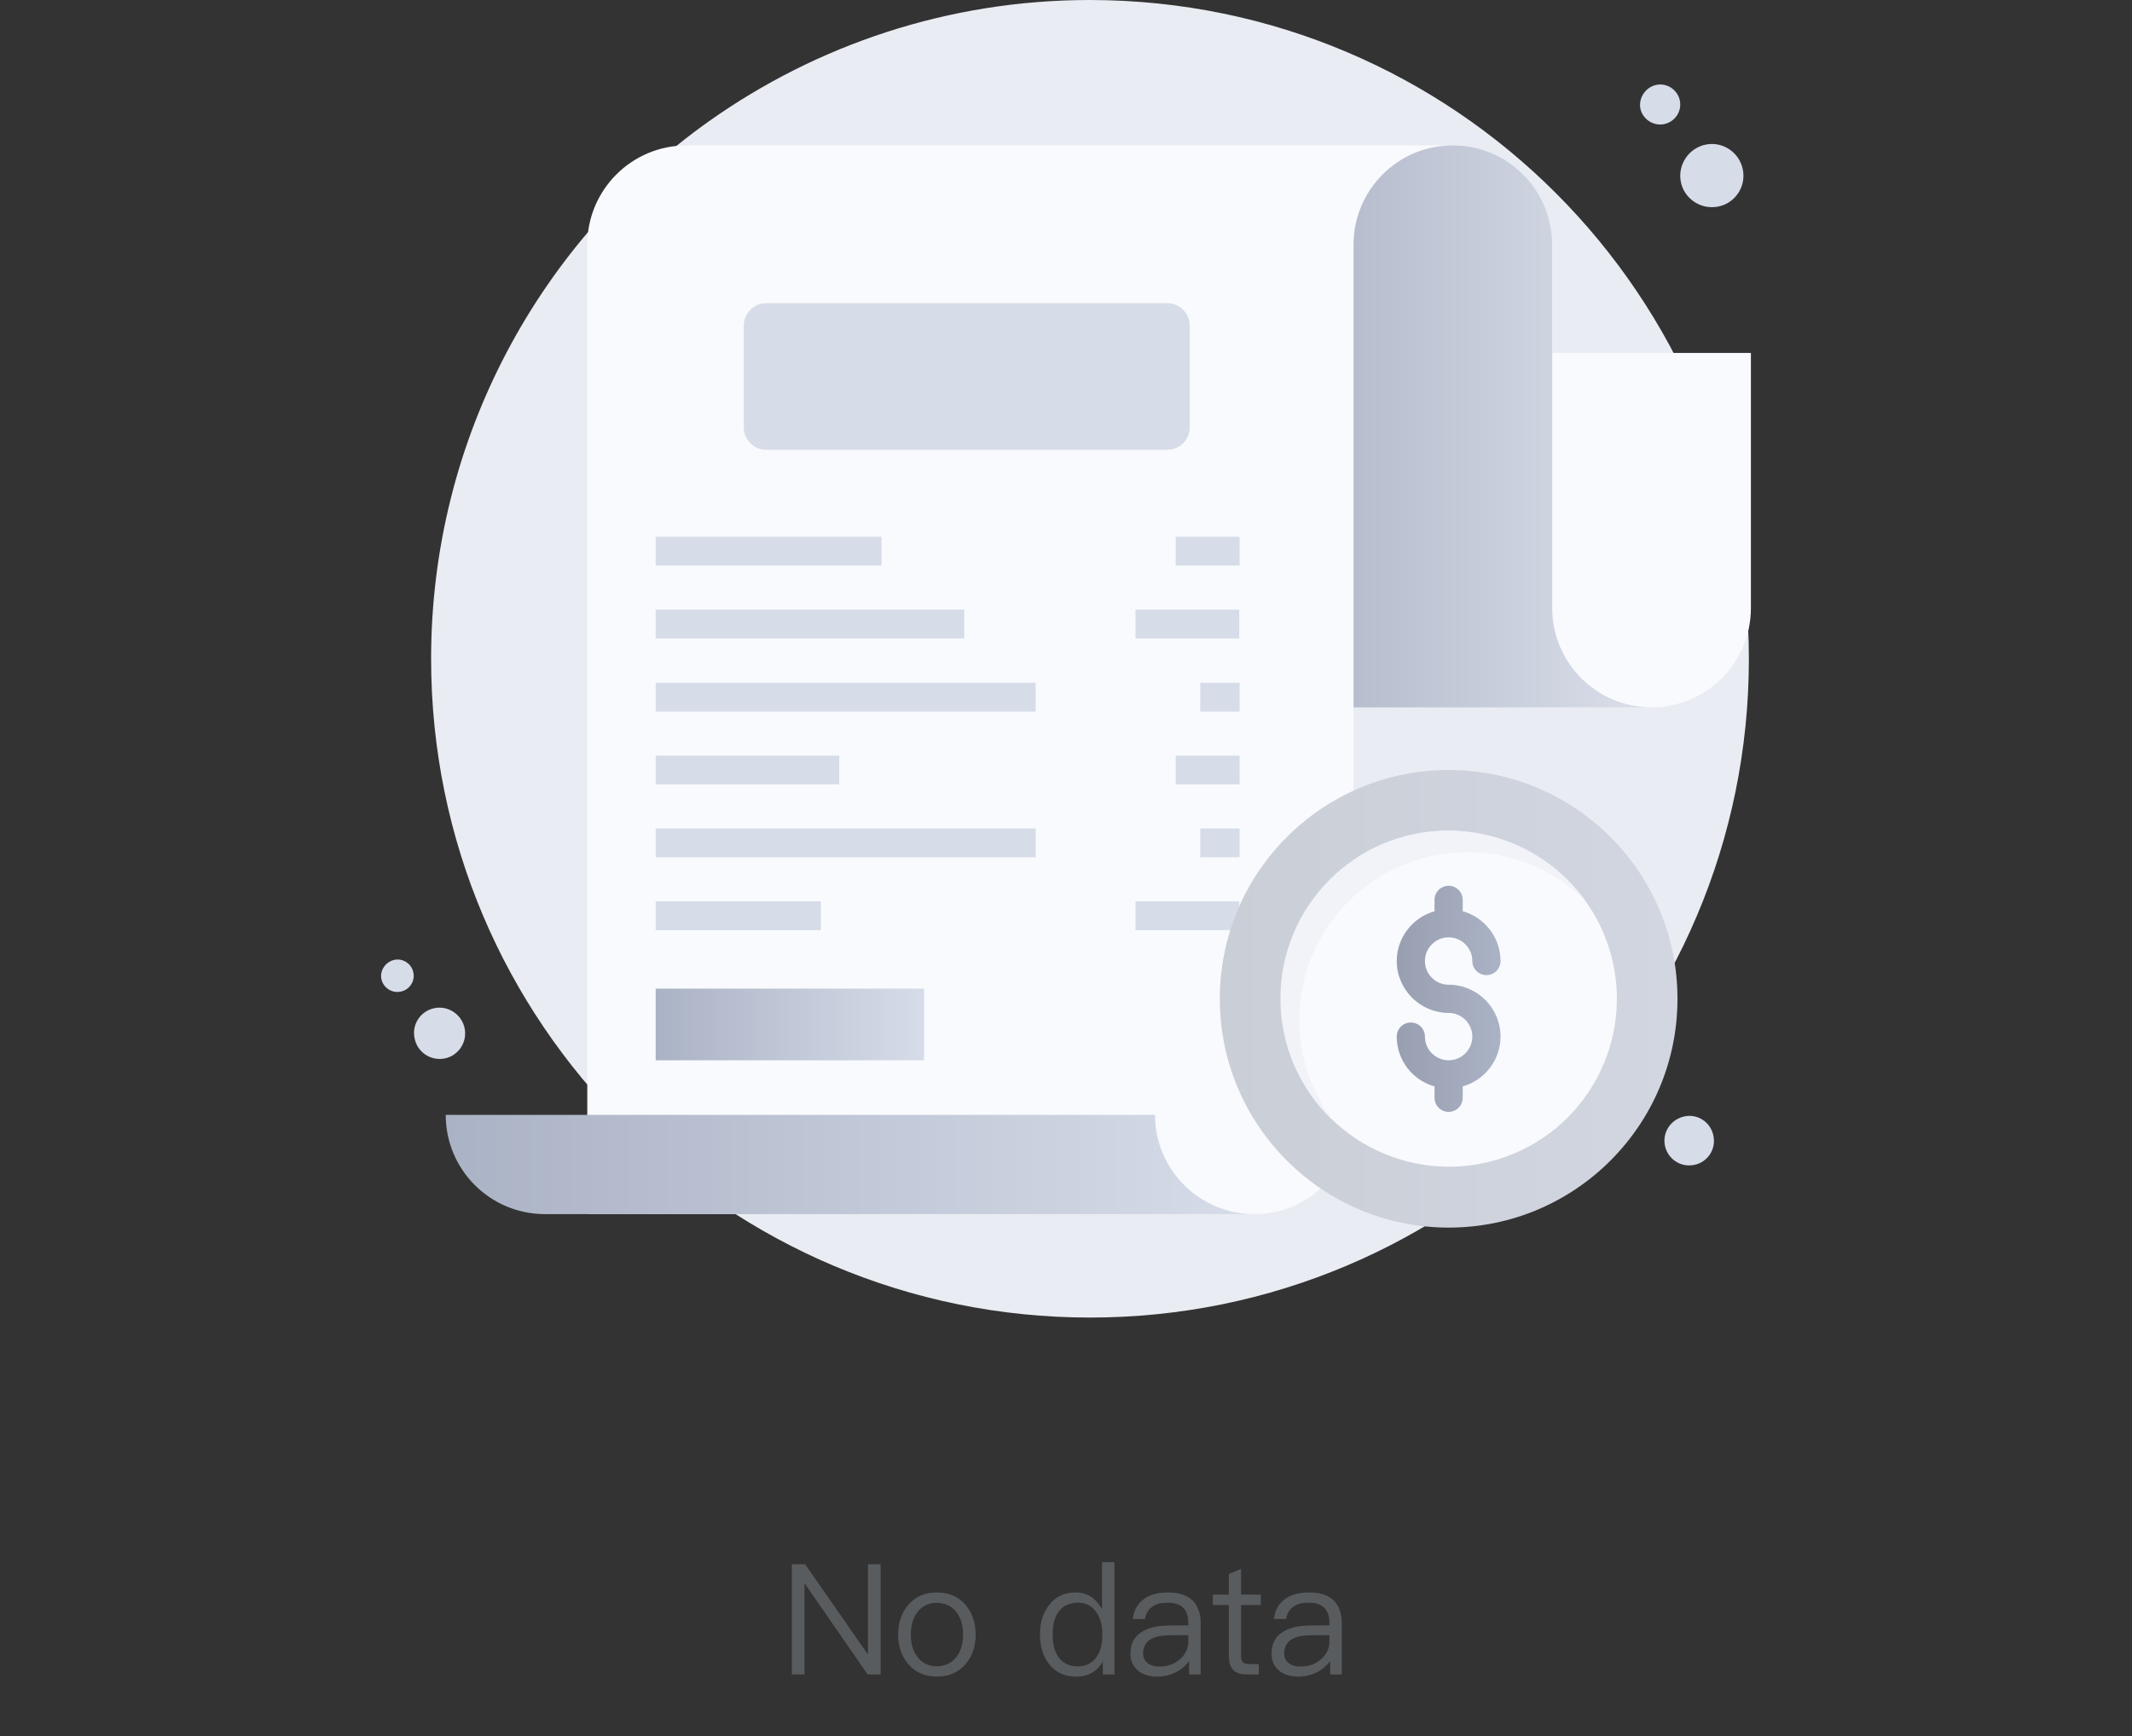 <svg width="221" height="180" viewBox="0 0 221 180" fill="none" xmlns="http://www.w3.org/2000/svg">
<rect x="0" y="0" width="221" height="180" fill="#333333" stroke="none"/>
<path d="M181.287 68.3C181.287 106.103 150.635 136.6 112.988 136.6C75.402 136.6 44.688 106.134 44.688 68.3C44.688 45.388 56.004 24.995 73.506 12.559C84.666 4.663 98.283 0 112.988 0C150.821 0.031 181.287 30.715 181.287 68.3Z" fill="#E9ECF2"/>
<path d="M45.059 104.517C46.489 104.237 47.888 105.201 48.167 106.631C48.447 108.061 47.515 109.46 46.085 109.74C44.654 110.02 43.256 109.087 42.976 107.657C42.665 106.196 43.598 104.797 45.059 104.517Z" fill="#D6DCE8"/>
<path d="M40.894 99.513C41.795 99.326 42.697 99.948 42.852 100.849C43.039 101.751 42.417 102.653 41.515 102.808C40.614 102.994 39.712 102.404 39.526 101.471C39.37 100.57 39.992 99.699 40.894 99.513Z" fill="#D6DCE8"/>
<path d="M176.84 14.985C178.612 14.643 180.322 15.824 180.664 17.596C181.006 19.368 179.856 21.078 178.084 21.42C176.312 21.762 174.571 20.612 174.229 18.84C173.887 17.068 175.068 15.327 176.84 14.985Z" fill="#D6DCE8"/>
<path d="M171.709 8.798C172.828 8.58 173.916 9.326 174.134 10.446C174.352 11.565 173.606 12.653 172.486 12.87C171.367 13.088 170.248 12.342 170.031 11.223C169.844 10.135 170.59 9.016 171.709 8.798Z" fill="#D6DCE8"/>
<path d="M174.633 115.74C176.032 115.46 177.368 116.393 177.617 117.792C177.897 119.191 176.964 120.528 175.596 120.776C174.197 121.056 172.861 120.155 172.581 118.756C172.301 117.357 173.234 116.02 174.633 115.74Z" fill="#D6DCE8"/>
<path d="M150.596 15.078C144.907 15.078 140.306 19.679 140.306 25.368V115.585C140.306 121.274 135.705 125.875 130.016 125.875H60.877V25.368C60.877 19.679 65.478 15.078 71.167 15.078H150.596Z" fill="#F9FAFD"/>
<path d="M181.496 63.047V36.591H160.916V63.047C160.916 68.736 165.517 73.337 171.206 73.337C176.864 73.337 181.496 68.736 181.496 63.047Z" fill="#F9FAFD"/>
<path opacity="0.8" d="M171.177 73.336H140.307V25.368C140.307 19.803 144.783 15.078 150.597 15.078C156.286 15.078 160.887 19.679 160.887 25.368V63.046C160.887 68.704 165.488 73.336 171.177 73.336Z" fill="url(#paint0_linear_982_19599)"/>
<path d="M119.726 115.585C119.726 121.274 124.358 125.875 130.016 125.875H56.493C50.804 125.875 46.203 121.274 46.203 115.585H119.726Z" fill="url(#paint1_linear_982_19599)"/>
<path d="M123.331 33.761V44.3C123.331 45.575 122.305 46.632 121 46.632H79.435C78.16 46.632 77.103 45.606 77.103 44.3V33.761C77.103 32.487 78.129 31.43 79.435 31.43H121C122.274 31.43 123.331 32.487 123.331 33.761Z" fill="#D6DCE8"/>
<path d="M91.374 55.648H67.965V58.632H91.374V55.648Z" fill="#D6DCE8"/>
<path d="M99.954 63.202H67.965V66.187H99.954V63.202Z" fill="#D6DCE8"/>
<path d="M107.353 70.787H67.965V73.772H107.353V70.787Z" fill="#D6DCE8"/>
<path d="M86.991 78.342H67.965V81.326H86.991V78.342Z" fill="#D6DCE8"/>
<path d="M107.353 85.895H67.965V88.88H107.353V85.895Z" fill="#D6DCE8"/>
<path d="M85.094 93.45H67.965V96.435H85.094V93.45Z" fill="#D6DCE8"/>
<path d="M128.493 55.648H121.871V58.632H128.493V55.648Z" fill="#D6DCE8"/>
<path d="M128.461 63.202H117.705V66.187H128.461V63.202Z" fill="#D6DCE8"/>
<path d="M128.492 70.787H124.42V73.772H128.492V70.787Z" fill="#D6DCE8"/>
<path d="M128.493 78.342H121.871V81.326H128.493V78.342Z" fill="#D6DCE8"/>
<path d="M128.492 85.895H124.42V88.88H128.492V85.895Z" fill="#D6DCE8"/>
<path d="M128.461 93.45H117.705V96.435H128.461V93.45Z" fill="#D6DCE8"/>
<path d="M150.165 127.274C163.266 127.274 173.885 116.654 173.885 103.554C173.885 90.454 163.266 79.834 150.165 79.834C137.065 79.834 126.445 90.454 126.445 103.554C126.445 116.654 137.065 127.274 150.165 127.274Z" fill="url(#paint2_linear_982_19599)"/>
<path d="M156.853 119.632C165.736 115.953 169.954 105.768 166.275 96.885C162.595 88.002 152.411 83.784 143.528 87.463C134.645 91.143 130.426 101.327 134.106 110.21C137.785 119.093 147.97 123.312 156.853 119.632Z" fill="#F9FAFD"/>
<path d="M164.125 93.171C160.985 90.187 156.757 88.353 152.094 88.353C142.488 88.353 134.685 96.124 134.685 105.762C134.685 109.617 135.96 113.192 138.074 116.083C134.778 112.912 132.727 108.466 132.727 103.523C132.727 93.917 140.498 86.114 150.105 86.114C155.887 86.145 160.954 88.912 164.125 93.171Z" fill="#F1F3F9"/>
<path d="M155.542 107.471C155.542 109.927 153.863 112.01 151.624 112.632V113.813C151.624 114.621 150.972 115.274 150.163 115.274C149.355 115.274 148.702 114.621 148.702 113.813V112.632C146.433 112.01 144.785 109.927 144.785 107.471C144.785 106.663 145.438 106.01 146.246 106.01C147.055 106.01 147.707 106.663 147.707 107.471C147.707 108.839 148.827 109.927 150.163 109.927C151.531 109.927 152.619 108.808 152.619 107.471C152.619 106.103 151.5 105.015 150.163 105.015C147.21 105.015 144.785 102.59 144.785 99.637C144.785 97.181 146.464 95.098 148.702 94.477V93.295C148.702 92.487 149.355 91.834 150.163 91.834C150.972 91.834 151.624 92.487 151.624 93.295V94.477C153.863 95.098 155.542 97.181 155.542 99.637C155.542 100.445 154.889 101.098 154.08 101.098C153.272 101.098 152.619 100.445 152.619 99.637C152.619 98.269 151.5 97.181 150.163 97.181C148.796 97.181 147.707 98.3 147.707 99.637C147.707 101.005 148.827 102.093 150.163 102.093C153.117 102.093 155.542 104.487 155.542 107.471Z" fill="url(#paint3_linear_982_19599)"/>
<path d="M95.79 102.497H67.967V109.927H95.79V102.497Z" fill="url(#paint4_linear_982_19599)"/>
<path d="M82.082 162.176H83.458L89.922 171.472H89.97V162.176H91.282V173.6H89.938L83.442 164.208H83.394V173.6H82.082V162.176ZM97.118 165.104C98.35 165.104 99.342 165.52 100.078 166.384C100.782 167.2 101.134 168.224 101.134 169.472C101.134 170.704 100.782 171.728 100.094 172.528C99.342 173.392 98.35 173.824 97.118 173.824C95.87 173.824 94.894 173.392 94.158 172.528C93.454 171.728 93.102 170.704 93.102 169.472C93.102 168.224 93.454 167.2 94.158 166.384C94.894 165.52 95.87 165.104 97.118 165.104ZM97.118 166.176C96.238 166.176 95.55 166.512 95.07 167.184C94.622 167.792 94.414 168.544 94.414 169.472C94.414 170.384 94.622 171.136 95.07 171.744C95.55 172.416 96.238 172.752 97.118 172.752C97.982 172.752 98.67 172.416 99.182 171.744C99.614 171.136 99.838 170.368 99.838 169.472C99.838 168.544 99.614 167.792 99.182 167.184C98.67 166.512 97.982 166.176 97.118 166.176ZM114.237 161.952H115.517V173.6H114.317V172.24C113.741 173.296 112.813 173.824 111.565 173.824C110.349 173.824 109.405 173.376 108.733 172.512C108.109 171.712 107.805 170.688 107.805 169.44C107.805 168.224 108.109 167.232 108.733 166.432C109.405 165.536 110.317 165.104 111.501 165.104C112.685 165.104 113.597 165.68 114.237 166.848V161.952ZM111.773 166.16C110.861 166.16 110.173 166.48 109.725 167.12C109.309 167.68 109.117 168.448 109.117 169.44C109.117 170.432 109.309 171.216 109.709 171.792C110.157 172.432 110.829 172.768 111.725 172.768C112.557 172.768 113.197 172.448 113.661 171.808C114.061 171.232 114.269 170.48 114.269 169.552V169.392C114.269 168.432 114.029 167.648 113.581 167.056C113.117 166.448 112.509 166.16 111.773 166.16ZM121.1 165.104C122.284 165.104 123.148 165.408 123.724 166.032C124.204 166.576 124.46 167.328 124.46 168.288V173.6H123.26V172.208C122.94 172.656 122.508 173.04 121.98 173.328C121.372 173.648 120.684 173.824 119.932 173.824C119.1 173.824 118.428 173.6 117.948 173.184C117.436 172.752 117.18 172.176 117.18 171.44C117.18 170.384 117.596 169.616 118.444 169.136C119.116 168.736 120.044 168.528 121.196 168.528L123.18 168.512V168.24C123.18 166.848 122.46 166.16 121.02 166.16C120.364 166.16 119.836 166.288 119.452 166.576C119.036 166.864 118.78 167.28 118.684 167.856H117.42C117.548 166.912 117.948 166.208 118.636 165.744C119.244 165.312 120.06 165.104 121.1 165.104ZM123.18 169.52L121.276 169.536C119.42 169.536 118.492 170.176 118.492 171.424C118.492 171.824 118.636 172.16 118.94 172.416C119.244 172.656 119.66 172.784 120.204 172.784C121.036 172.784 121.74 172.528 122.332 172.016C122.892 171.504 123.18 170.912 123.18 170.24V169.52ZM128.645 162.656V165.328H130.693V166.4H128.645V171.664C128.645 171.968 128.693 172.192 128.821 172.32C128.933 172.448 129.141 172.528 129.429 172.528H130.485V173.6H129.237C128.565 173.6 128.069 173.424 127.781 173.072C127.509 172.752 127.381 172.288 127.381 171.664V166.4H125.717V165.328H127.381V163.184L128.645 162.656ZM135.725 165.104C136.909 165.104 137.773 165.408 138.349 166.032C138.829 166.576 139.085 167.328 139.085 168.288V173.6H137.885V172.208C137.565 172.656 137.133 173.04 136.605 173.328C135.997 173.648 135.309 173.824 134.557 173.824C133.725 173.824 133.053 173.6 132.573 173.184C132.061 172.752 131.805 172.176 131.805 171.44C131.805 170.384 132.221 169.616 133.069 169.136C133.741 168.736 134.669 168.528 135.821 168.528L137.805 168.512V168.24C137.805 166.848 137.085 166.16 135.645 166.16C134.989 166.16 134.461 166.288 134.077 166.576C133.661 166.864 133.405 167.28 133.309 167.856H132.045C132.173 166.912 132.573 166.208 133.261 165.744C133.869 165.312 134.685 165.104 135.725 165.104ZM137.805 169.52L135.901 169.536C134.045 169.536 133.117 170.176 133.117 171.424C133.117 171.824 133.261 172.16 133.565 172.416C133.869 172.656 134.285 172.784 134.829 172.784C135.661 172.784 136.365 172.528 136.957 172.016C137.517 171.504 137.805 170.912 137.805 170.24V169.52Z" fill="#595C5F"/>
<defs>
<linearGradient id="paint0_linear_982_19599" x1="140.315" y1="44.211" x2="171.182" y2="44.211" gradientUnits="userSpaceOnUse">
<stop stop-color="#AAB2C5"/>
<stop offset="1" stop-color="#D6DCE8"/>
</linearGradient>
<linearGradient id="paint1_linear_982_19599" x1="46.212" y1="120.75" x2="130.018" y2="120.75" gradientUnits="userSpaceOnUse">
<stop stop-color="#AAB2C5"/>
<stop offset="1" stop-color="#D6DCE8"/>
</linearGradient>
<linearGradient id="paint2_linear_982_19599" x1="126.45" y1="103.54" x2="173.868" y2="103.54" gradientUnits="userSpaceOnUse">
<stop stop-color="#CACED6"/>
<stop offset="1" stop-color="#D1D6E1"/>
</linearGradient>
<linearGradient id="paint3_linear_982_19599" x1="144.785" y1="103.541" x2="155.529" y2="103.541" gradientUnits="userSpaceOnUse">
<stop stop-color="#989FB0"/>
<stop offset="1" stop-color="#AAB2C5"/>
</linearGradient>
<linearGradient id="paint4_linear_982_19599" x1="67.96" y1="106.221" x2="95.786" y2="106.221" gradientUnits="userSpaceOnUse">
<stop stop-color="#AAB2C5"/>
<stop offset="1" stop-color="#D6DCE8"/>
</linearGradient>
</defs>
</svg>
